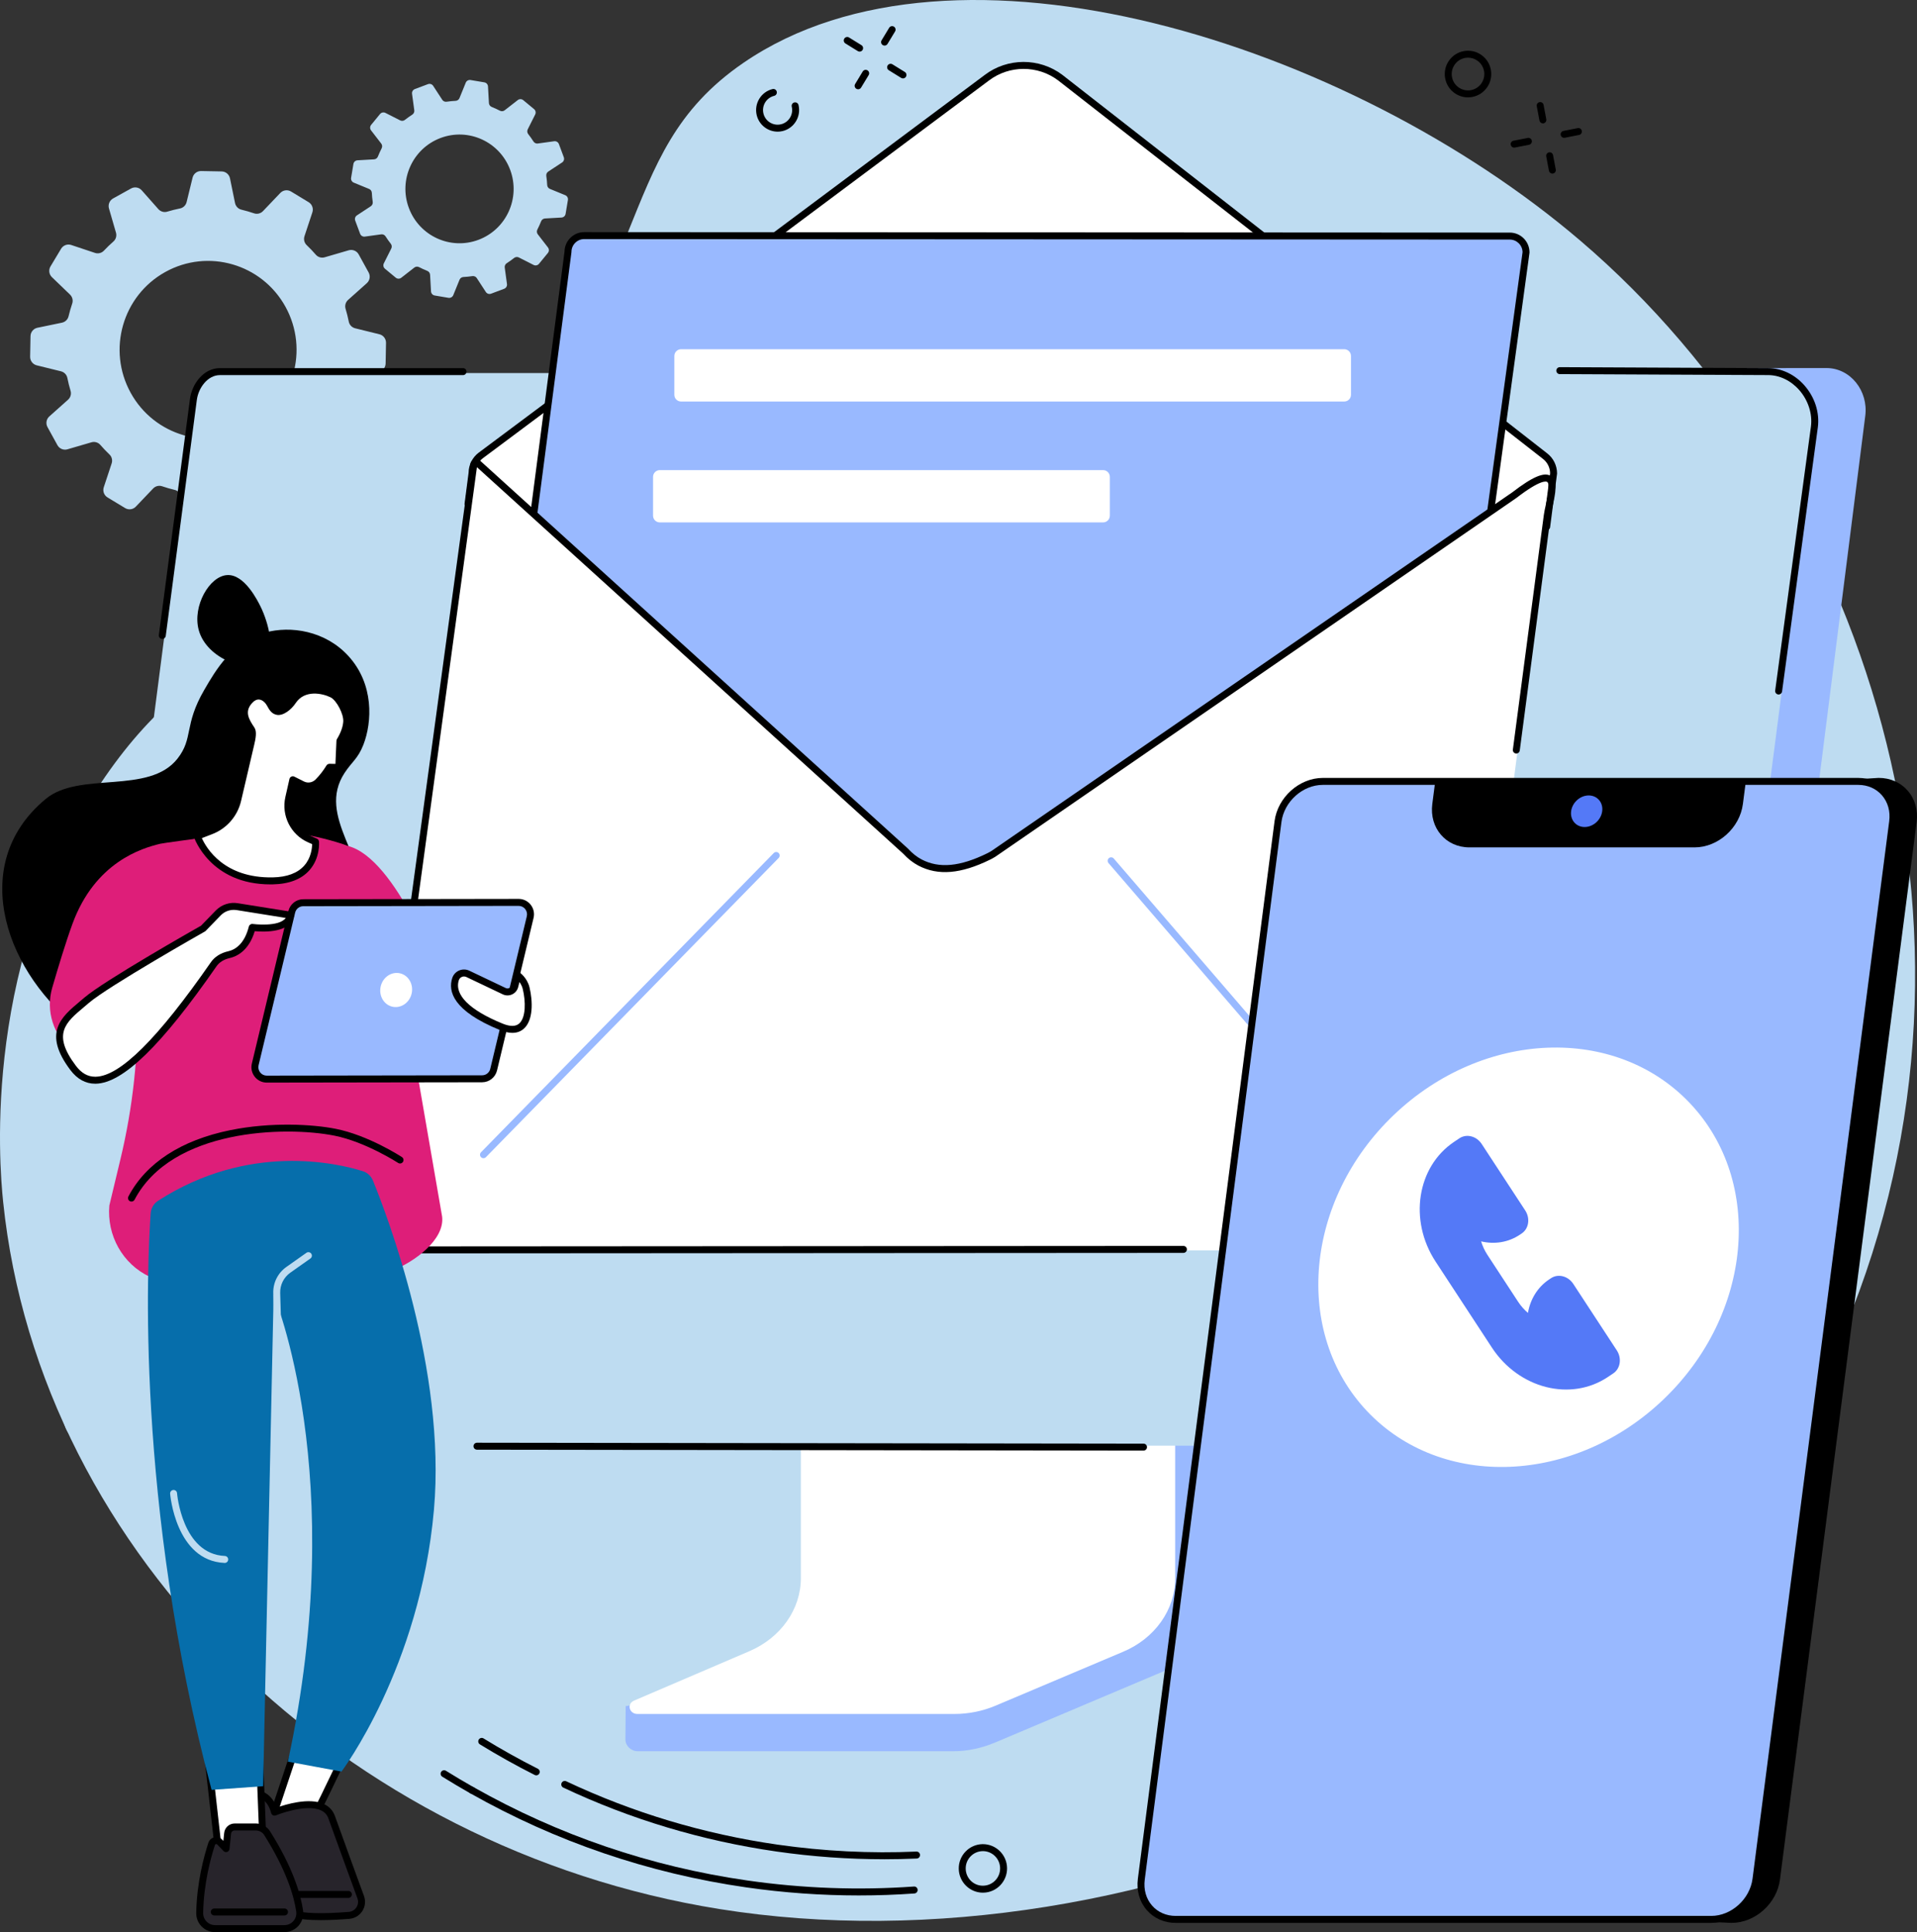 <svg width="248" height="250" viewBox="0 0 248 250" fill="none" xmlns="http://www.w3.org/2000/svg">
<rect x="0" y="0" width="248" height="250" fill="#333333" stroke="none"/>
<g clip-path="url(#clip0_177_2112)">
<path d="M47.69 35.257L46.405 32.92C46.152 32.461 45.615 32.238 45.112 32.385L42.008 33.29C41.594 33.411 41.145 33.286 40.862 32.96C40.483 32.525 40.087 32.108 39.674 31.715C39.363 31.419 39.257 30.966 39.392 30.557L40.411 27.475C40.576 26.976 40.374 26.429 39.926 26.159L37.651 24.781C37.203 24.509 36.627 24.587 36.264 24.966L34.025 27.313C33.729 27.625 33.278 27.742 32.871 27.604C32.331 27.421 31.783 27.262 31.227 27.128C30.81 27.028 30.492 26.688 30.405 26.266L29.753 23.078C29.647 22.563 29.2 22.19 28.677 22.181L26.023 22.131C25.499 22.121 25.038 22.476 24.914 22.987L24.144 26.14C24.043 26.559 23.712 26.885 23.291 26.971C22.735 27.084 22.179 27.222 21.628 27.388C21.216 27.512 20.77 27.377 20.484 27.055L18.334 24.626C17.986 24.233 17.413 24.134 16.956 24.388L14.632 25.677C14.174 25.932 13.952 26.47 14.098 26.975L15.002 30.097C15.122 30.512 14.998 30.962 14.674 31.246C14.24 31.627 13.827 32.024 13.436 32.439C13.141 32.752 12.688 32.858 12.281 32.722L9.216 31.699C8.719 31.533 8.175 31.736 7.904 32.186L6.533 34.472C6.264 34.922 6.339 35.5 6.717 35.863L9.055 38.115C9.365 38.413 9.481 38.865 9.343 39.273C9.16 39.817 9.002 40.367 8.869 40.926C8.769 41.345 8.431 41.666 8.011 41.753L4.842 42.409C4.328 42.515 3.957 42.964 3.948 43.489L3.898 46.158C3.888 46.683 4.242 47.145 4.75 47.271L7.887 48.044C8.303 48.148 8.63 48.478 8.714 48.901C8.826 49.462 8.964 50.02 9.131 50.574C9.254 50.987 9.121 51.436 8.799 51.723L6.381 53.881C5.99 54.231 5.893 54.805 6.146 55.264L7.431 57.601C7.684 58.06 8.221 58.283 8.724 58.137L11.828 57.231C12.242 57.11 12.691 57.235 12.974 57.561C13.353 57.997 13.749 58.413 14.162 58.806C14.473 59.102 14.579 59.555 14.444 59.964L13.425 63.046C13.26 63.545 13.462 64.092 13.91 64.362L16.185 65.74C16.634 66.012 17.21 65.935 17.572 65.555L19.811 63.208C20.107 62.897 20.558 62.779 20.965 62.917C21.505 63.1 22.053 63.26 22.609 63.393C23.026 63.493 23.344 63.834 23.431 64.255L24.084 67.441C24.189 67.956 24.636 68.329 25.159 68.339L27.813 68.389C28.337 68.399 28.798 68.044 28.922 67.533L29.692 64.38C29.793 63.961 30.124 63.635 30.545 63.549C31.101 63.436 31.657 63.298 32.208 63.132C32.62 63.008 33.066 63.143 33.352 63.465L35.502 65.894C35.85 66.287 36.422 66.386 36.88 66.132L39.204 64.843C39.662 64.588 39.884 64.05 39.738 63.545L38.834 60.424C38.714 60.009 38.839 59.559 39.162 59.275C39.596 58.894 40.009 58.497 40.4 58.082C40.695 57.77 41.148 57.663 41.555 57.799L44.62 58.822C45.117 58.988 45.661 58.785 45.932 58.335L47.303 56.05C47.572 55.6 47.496 55.022 47.119 54.659L44.781 52.407C44.471 52.109 44.355 51.658 44.493 51.25C44.675 50.706 44.834 50.155 44.967 49.596C45.067 49.176 45.406 48.856 45.825 48.769L48.994 48.114C49.508 48.008 49.879 47.559 49.888 47.034L49.938 44.364C49.948 43.84 49.594 43.377 49.087 43.252L45.949 42.478C45.533 42.375 45.206 42.044 45.122 41.621C45.01 41.061 44.872 40.502 44.705 39.949C44.582 39.535 44.715 39.086 45.037 38.8L47.455 36.641C47.846 36.292 47.943 35.718 47.69 35.258V35.257ZM32.454 55.327C26.922 58.398 19.958 56.38 16.902 50.82C13.844 45.261 15.851 38.264 21.383 35.194C26.915 32.123 33.879 34.142 36.936 39.701C39.994 45.261 37.987 52.258 32.454 55.327Z" fill="#BEDCF1"/>
<path d="M72.938 20.346L72.305 18.642C72.211 18.392 71.959 18.241 71.695 18.276L69.57 18.569C69.347 18.6 69.13 18.493 69.01 18.302C68.801 17.973 68.578 17.656 68.339 17.354C68.2 17.177 68.17 16.938 68.271 16.737L69.237 14.815C69.356 14.577 69.297 14.288 69.091 14.118L67.693 12.96C67.489 12.79 67.193 12.786 66.984 12.949L65.288 14.271C65.111 14.41 64.869 14.426 64.67 14.323C64.329 14.145 63.978 13.984 63.619 13.841C63.411 13.759 63.266 13.566 63.252 13.34L63.132 11.186C63.117 10.919 62.921 10.699 62.658 10.655L60.873 10.355C60.611 10.311 60.353 10.455 60.253 10.701L59.443 12.694C59.357 12.903 59.158 13.038 58.934 13.049C58.552 13.066 58.167 13.104 57.784 13.163C57.562 13.197 57.338 13.102 57.215 12.913L56.039 11.109C55.895 10.886 55.614 10.794 55.365 10.888L53.669 11.524C53.42 11.618 53.27 11.871 53.305 12.136L53.596 14.273C53.627 14.497 53.52 14.715 53.331 14.836C53.003 15.045 52.689 15.27 52.388 15.509C52.212 15.649 51.972 15.679 51.772 15.577L49.86 14.607C49.623 14.488 49.334 14.547 49.165 14.754L48.014 16.157C47.845 16.363 47.84 16.659 48.003 16.87L49.319 18.576C49.458 18.754 49.474 18.994 49.371 19.196C49.193 19.54 49.034 19.892 48.891 20.251C48.809 20.46 48.617 20.606 48.392 20.619L46.249 20.741C45.984 20.756 45.764 20.953 45.721 21.217L45.422 23.012C45.378 23.274 45.522 23.533 45.767 23.633L47.751 24.447C47.96 24.532 48.094 24.732 48.105 24.958C48.122 25.343 48.16 25.729 48.218 26.115C48.252 26.338 48.157 26.561 47.969 26.686L46.175 27.867C45.953 28.012 45.861 28.294 45.954 28.544L46.588 30.248C46.681 30.498 46.933 30.649 47.197 30.614L49.322 30.321C49.546 30.29 49.762 30.398 49.883 30.588C50.091 30.917 50.315 31.234 50.553 31.536C50.693 31.713 50.722 31.952 50.621 32.153L49.655 34.076C49.536 34.314 49.596 34.604 49.801 34.773L51.199 35.93C51.404 36.1 51.699 36.104 51.909 35.941L53.604 34.619C53.782 34.48 54.023 34.464 54.222 34.567C54.563 34.745 54.914 34.906 55.273 35.049C55.481 35.132 55.626 35.325 55.64 35.55L55.76 37.705C55.775 37.971 55.972 38.191 56.234 38.235L58.019 38.536C58.281 38.579 58.539 38.435 58.64 38.189L59.45 36.196C59.535 35.987 59.734 35.852 59.959 35.842C60.341 35.824 60.725 35.786 61.108 35.727C61.331 35.693 61.554 35.788 61.677 35.977L62.853 37.781C62.998 38.004 63.278 38.096 63.527 38.002L65.223 37.366C65.472 37.272 65.622 37.019 65.587 36.754L65.296 34.617C65.265 34.393 65.372 34.176 65.561 34.054C65.889 33.845 66.203 33.621 66.504 33.381C66.68 33.241 66.92 33.211 67.12 33.313L69.032 34.283C69.269 34.403 69.558 34.343 69.727 34.136L70.878 32.733C71.048 32.527 71.052 32.231 70.889 32.02L69.573 30.315C69.435 30.137 69.418 29.896 69.521 29.695C69.699 29.35 69.859 28.998 70.001 28.638C70.084 28.428 70.276 28.283 70.501 28.269L72.643 28.148C72.909 28.133 73.128 27.936 73.171 27.672L73.471 25.877C73.514 25.615 73.37 25.356 73.125 25.256L71.141 24.442C70.933 24.357 70.799 24.157 70.788 23.931C70.77 23.546 70.732 23.16 70.674 22.774C70.64 22.551 70.735 22.328 70.923 22.204L72.718 21.023C72.94 20.878 73.032 20.596 72.938 20.346ZM61.9 31.03C58.279 32.39 54.246 30.543 52.892 26.905C51.538 23.267 53.376 19.215 56.996 17.855C60.616 16.495 64.649 18.342 66.003 21.98C67.357 25.617 65.519 29.67 61.9 31.03Z" fill="#BEDCF1"/>
<path d="M59.988 62.849C85.904 36.651 78.485 20.231 96.219 8.101C123.505 -10.563 174.431 5.494 204.474 31.166C241.272 62.608 260.256 120.019 238.63 171.956C215.597 227.268 147.151 255.667 93.077 247.014C44.788 239.286 5.165 201.375 0.409 155.528C-0.107 150.559 -2.382 123.697 13.579 100.539C26.773 81.396 39.445 83.615 59.99 62.849H59.988Z" fill="#BEDCF1"/>
<path d="M100.598 17.035C99.343 17.035 98.2 16.174 97.894 14.896C97.535 13.398 98.455 11.886 99.946 11.524C100.185 11.466 100.429 11.614 100.487 11.857C100.546 12.1 100.397 12.343 100.156 12.401C99.145 12.646 98.522 13.67 98.766 14.685C99.01 15.699 100.028 16.323 101.039 16.081C102.049 15.837 102.672 14.813 102.428 13.798C102.37 13.556 102.519 13.313 102.76 13.254C103 13.196 103.243 13.344 103.302 13.587C103.661 15.085 102.741 16.597 101.25 16.959C101.032 17.012 100.814 17.036 100.598 17.036V17.035Z" fill="black"/>
<path d="M111.209 6.679C111.129 6.679 111.048 6.657 110.974 6.612L109.37 5.621C109.159 5.49 109.094 5.213 109.224 5C109.354 4.788 109.63 4.722 109.842 4.852L111.445 5.844C111.656 5.974 111.721 6.252 111.591 6.464C111.506 6.602 111.36 6.679 111.208 6.679H111.209Z" fill="black"/>
<path d="M116.819 10.147C116.739 10.147 116.658 10.125 116.583 10.08L114.981 9.089C114.77 8.958 114.705 8.681 114.835 8.468C114.965 8.256 115.241 8.19 115.452 8.32L117.054 9.312C117.266 9.442 117.331 9.72 117.201 9.932C117.115 10.07 116.969 10.147 116.817 10.147H116.819Z" fill="black"/>
<path d="M111.014 11.552C110.934 11.552 110.855 11.53 110.781 11.486C110.57 11.357 110.502 11.08 110.631 10.867L111.609 9.252C111.738 9.04 112.014 8.972 112.226 9.101C112.438 9.23 112.505 9.508 112.377 9.72L111.399 11.335C111.315 11.475 111.166 11.553 111.014 11.553V11.552Z" fill="black"/>
<path d="M114.434 5.898C114.354 5.898 114.274 5.876 114.201 5.833C113.99 5.704 113.922 5.426 114.051 5.214L115.028 3.599C115.157 3.386 115.433 3.318 115.646 3.448C115.857 3.577 115.925 3.854 115.796 4.066L114.819 5.682C114.735 5.822 114.586 5.9 114.434 5.9V5.898Z" fill="black"/>
<path d="M189.907 12.6C189.313 12.6 188.732 12.422 188.228 12.081C187.563 11.629 187.114 10.944 186.962 10.152C186.81 9.361 186.974 8.557 187.425 7.889C187.875 7.221 188.557 6.77 189.347 6.618C190.135 6.465 190.935 6.63 191.6 7.081C192.265 7.533 192.715 8.218 192.867 9.01C193.018 9.801 192.854 10.605 192.403 11.273C191.952 11.94 191.271 12.392 190.482 12.544C190.291 12.581 190.098 12.6 189.906 12.6H189.907ZM189.92 7.463C189.786 7.463 189.65 7.476 189.516 7.502C188.962 7.609 188.484 7.925 188.169 8.394C187.853 8.862 187.738 9.426 187.844 9.981C187.949 10.536 188.265 11.016 188.732 11.332C189.198 11.649 189.76 11.765 190.312 11.659C190.865 11.552 191.344 11.236 191.66 10.767C191.975 10.299 192.091 9.735 191.985 9.18C191.878 8.625 191.564 8.145 191.097 7.828C190.743 7.587 190.335 7.463 189.92 7.463Z" fill="black"/>
<path d="M200.826 22.464C200.615 22.464 200.426 22.313 200.386 22.097L200.035 20.24C199.989 19.996 200.149 19.76 200.392 19.714C200.636 19.669 200.871 19.828 200.917 20.073L201.267 21.93C201.313 22.174 201.154 22.41 200.91 22.456C200.881 22.461 200.853 22.464 200.826 22.464Z" fill="black"/>
<path d="M199.6 15.965C199.389 15.965 199.201 15.814 199.16 15.598L198.809 13.741C198.763 13.496 198.923 13.261 199.167 13.215C199.411 13.167 199.645 13.329 199.691 13.574L200.042 15.43C200.088 15.675 199.928 15.91 199.684 15.957C199.656 15.962 199.627 15.965 199.6 15.965Z" fill="black"/>
<path d="M202.347 17.833C202.137 17.833 201.948 17.684 201.907 17.469C201.859 17.224 202.018 16.987 202.261 16.94L204.109 16.577C204.352 16.528 204.588 16.688 204.635 16.933C204.683 17.178 204.524 17.414 204.281 17.462L202.433 17.825C202.404 17.831 202.375 17.833 202.347 17.833Z" fill="black"/>
<path d="M195.881 19.102C195.671 19.102 195.483 18.953 195.441 18.738C195.394 18.493 195.552 18.256 195.796 18.209L197.643 17.846C197.886 17.797 198.123 17.957 198.17 18.202C198.217 18.447 198.059 18.683 197.815 18.731L195.968 19.094C195.938 19.099 195.91 19.102 195.881 19.102Z" fill="black"/>
<path d="M69.376 229.714C69.309 229.714 69.24 229.699 69.175 229.666C66.767 228.452 64.382 227.119 62.086 225.706C61.875 225.575 61.809 225.298 61.939 225.086C62.067 224.874 62.345 224.807 62.556 224.937C64.832 226.338 67.193 227.657 69.578 228.861C69.8 228.972 69.89 229.243 69.777 229.466C69.699 229.624 69.54 229.715 69.376 229.715V229.714Z" fill="black"/>
<path d="M114.384 240.569C109.748 240.569 105.087 240.236 100.475 239.573C90.862 238.191 81.575 235.408 72.871 231.298C72.646 231.192 72.55 230.924 72.655 230.698C72.761 230.472 73.029 230.377 73.252 230.482C81.877 234.554 91.078 237.312 100.603 238.681C106.557 239.536 112.598 239.838 118.555 239.577C118.8 239.566 119.013 239.76 119.024 240.008C119.034 240.257 118.842 240.468 118.594 240.479C117.195 240.54 115.79 240.571 114.384 240.571V240.569Z" fill="black"/>
<path d="M61.076 232.107C61.002 232.107 60.926 232.088 60.857 232.049C59.634 231.356 58.408 230.63 57.216 229.889C57.005 229.758 56.94 229.48 57.071 229.269C57.201 229.057 57.479 228.991 57.689 229.123C58.871 229.858 60.085 230.579 61.298 231.265C61.514 231.388 61.591 231.662 61.469 231.88C61.386 232.027 61.234 232.11 61.077 232.11L61.076 232.107Z" fill="black"/>
<path d="M111.128 245.255C106.262 245.255 101.381 244.907 96.545 244.211C83.92 242.395 71.913 238.304 60.858 232.049C60.641 231.926 60.566 231.651 60.687 231.434C60.809 231.216 61.083 231.14 61.3 231.262C72.258 237.463 84.159 241.518 96.674 243.317C103.827 244.345 111.082 244.609 118.234 244.1C118.479 244.077 118.696 244.269 118.714 244.518C118.731 244.767 118.544 244.982 118.298 244.999C115.917 245.169 113.525 245.254 111.129 245.254L111.128 245.255Z" fill="black"/>
<path d="M127.156 244.896C125.462 244.896 124.066 243.528 124.033 241.818C124.017 240.981 124.327 240.186 124.905 239.581C125.484 238.977 126.262 238.636 127.097 238.618C127.117 238.618 127.139 238.618 127.159 238.618C128.853 238.618 130.249 239.987 130.282 241.696C130.316 243.426 128.941 244.861 127.219 244.895C127.198 244.895 127.177 244.895 127.156 244.895V244.896ZM127.159 239.521C127.144 239.521 127.129 239.521 127.114 239.521C125.886 239.546 124.907 240.567 124.931 241.801C124.955 243.034 125.963 244.028 127.201 243.993C128.429 243.97 129.408 242.947 129.384 241.714C129.361 240.495 128.366 239.52 127.158 239.52L127.159 239.521Z" fill="black"/>
<path d="M36.67 77.043C36.554 77.043 36.437 76.998 36.349 76.907C36.176 76.728 36.179 76.443 36.356 76.269L57.297 55.656C57.475 55.482 57.759 55.485 57.933 55.663C58.106 55.841 58.103 56.127 57.926 56.301L36.984 76.913C36.898 76.999 36.784 77.043 36.67 77.043Z" fill="black"/>
<path d="M34.193 73.586C34.112 73.586 34.029 73.564 33.955 73.516C33.745 73.383 33.681 73.106 33.814 72.895L41.116 61.244C41.249 61.033 41.527 60.971 41.735 61.103C41.945 61.236 42.009 61.513 41.876 61.724L34.574 73.375C34.489 73.511 34.342 73.586 34.193 73.586Z" fill="black"/>
<path d="M156.85 165.276L108.879 165.578C108.568 165.578 108.466 165.868 108.466 166.147V207.132C108.466 211.055 81.209 221.251 80.944 220.732L80.91 225.069C80.908 225.877 81.615 226.594 82.516 226.594H123.348C125.214 226.594 127.057 226.175 128.747 225.464L150.862 216.113C154.843 214.429 157.354 210.814 157.354 206.87V165.845C157.354 165.566 157.159 165.276 156.849 165.276H156.85Z" fill="#99B9FF"/>
<path d="M103.608 163.19V204.183C103.608 208.224 101.018 211.906 96.949 213.65L82.031 220.044C81.056 220.462 81.389 221.773 82.469 221.773H123.456C125.299 221.773 127.12 221.407 128.787 220.703L145.316 213.715C149.415 211.981 152.031 208.285 152.031 204.224V163.19C152.031 163.023 151.879 162.887 151.692 162.887H103.948C103.761 162.887 103.609 163.023 103.609 163.19H103.608Z" fill="white"/>
<path d="M14.247 186.876L211.498 186.978L214.923 187.318L221.291 187.332C223.1 187.332 224.587 185.903 224.817 184.084L241.31 53.785C241.711 50.615 239.425 47.621 236.269 47.621L216.067 47.64L211.954 49.638L138.603 50.099L135.946 49.785L31.871 49.353L14.246 186.876H14.247Z" fill="#99B9FF"/>
<path d="M228.911 48.272C232.469 48.272 235.36 51.869 234.905 55.421L218.295 183.857C218.063 185.663 216.536 187.015 214.728 187.015L213.17 187.075L11.82 187.015C9.651 187.015 7.975 185.096 8.253 182.93L25.199 51.881C25.431 50.075 26.814 48.272 28.623 48.272H228.914H228.911Z" fill="#BEDCF1"/>
<path d="M147.936 187.696L61.704 187.578C61.457 187.578 61.256 187.376 61.256 187.127C61.256 186.878 61.458 186.677 61.706 186.677L147.938 186.795C148.186 186.795 148.386 186.997 148.386 187.246C148.386 187.495 148.184 187.696 147.936 187.696Z" fill="black"/>
<path d="M213.008 187.338L203.636 187.335C203.388 187.335 203.186 187.132 203.186 186.883C203.186 186.634 203.387 186.432 203.636 186.432L212.99 186.435L214.53 186.375C216.125 186.375 217.467 185.186 217.669 183.61L222.113 149.255C222.144 149.007 222.37 148.83 222.615 148.866C222.862 148.898 223.035 149.124 223.002 149.37L218.559 183.724C218.3 185.748 216.575 187.275 214.546 187.275L213.006 187.335L213.008 187.338Z" fill="black"/>
<path d="M230.099 89.863C230.079 89.863 230.058 89.863 230.038 89.859C229.791 89.825 229.621 89.598 229.653 89.352L234.281 55.172C234.488 53.55 233.925 51.794 232.771 50.477C231.69 49.242 230.217 48.534 228.731 48.534L201.787 48.41C201.54 48.41 201.339 48.206 201.34 47.957C201.34 47.709 201.542 47.508 201.79 47.508H201.793L228.734 47.632C230.475 47.632 232.194 48.452 233.447 49.882C234.787 51.413 235.417 53.383 235.172 55.29L230.544 89.473C230.513 89.698 230.321 89.863 230.1 89.863H230.099Z" fill="black"/>
<path d="M149.762 48.534H107.555C107.308 48.534 107.106 48.333 107.106 48.082C107.106 47.832 107.306 47.631 107.555 47.631H149.762C150.01 47.631 150.212 47.832 150.212 48.082C150.212 48.333 150.01 48.534 149.762 48.534Z" fill="black"/>
<path d="M20.997 82.677C20.978 82.677 20.958 82.677 20.937 82.673C20.691 82.64 20.519 82.413 20.551 82.167L24.574 51.635C24.826 49.668 26.341 47.633 28.442 47.633H59.902C60.15 47.633 60.352 47.835 60.352 48.085C60.352 48.335 60.151 48.537 59.902 48.537H28.442C26.857 48.537 25.661 50.205 25.463 51.753L21.441 82.287C21.411 82.514 21.219 82.678 20.997 82.678V82.677Z" fill="black"/>
<path d="M61.073 61.184C61.073 60.297 61.489 59.462 62.195 58.932L127.657 10.064C130.465 7.93 134.338 7.92 137.155 10.04L199.87 59.007C200.571 59.54 200.983 60.372 200.983 61.256L188.299 159.014C188.091 160.61 186.737 161.804 185.134 161.803L52.939 161.735C50.334 161.735 48.324 159.434 48.66 156.839L61.071 61.186L61.073 61.184Z" fill="white"/>
<path d="M200.089 68.611C200.07 68.611 200.05 68.611 200.031 68.607C199.784 68.574 199.611 68.348 199.644 68.102L200.535 61.229C200.527 60.5 200.178 59.807 199.6 59.367L136.88 10.397C134.245 8.413 130.561 8.422 127.928 10.424L62.463 59.294C61.875 59.737 61.523 60.444 61.522 61.185L61.517 61.244L60.993 65.283C60.961 65.531 60.737 65.703 60.49 65.672C60.243 65.639 60.07 65.414 60.102 65.168L60.622 61.156C60.632 60.144 61.118 59.18 61.924 58.573L127.39 9.702C130.336 7.462 134.464 7.451 137.426 9.68L200.147 58.652C200.952 59.263 201.434 60.238 201.434 61.258L201.43 61.316L200.535 68.219C200.505 68.446 200.313 68.612 200.09 68.612L200.089 68.611Z" fill="black"/>
<path d="M182.334 143.065L59.062 143.148L73.48 32.594C73.48 31.428 74.421 30.485 75.581 30.486L195.323 30.547C196.483 30.547 197.422 31.492 197.421 32.658L182.334 143.065Z" fill="#99B9FF"/>
<path d="M59.062 143.6C58.934 143.6 58.81 143.544 58.725 143.446C58.64 143.348 58.6 143.219 58.617 143.09L73.03 32.563C73.038 31.889 73.303 31.26 73.778 30.784C74.259 30.301 74.899 30.034 75.579 30.034H75.581L195.323 30.096C196.729 30.096 197.871 31.245 197.871 32.658C197.871 32.678 197.869 32.699 197.867 32.719L182.78 143.127C182.749 143.35 182.559 143.516 182.336 143.516L59.064 143.599L59.062 143.6ZM75.579 30.936C75.139 30.936 74.725 31.109 74.413 31.422C74.102 31.734 73.93 32.151 73.93 32.594C73.93 32.613 73.93 32.633 73.926 32.652L59.574 142.698L181.943 142.615L196.972 32.629C196.957 31.728 196.223 30.999 195.322 30.999L75.579 30.937V30.936Z" fill="black"/>
<path d="M173.904 45.187H88.109C87.628 45.187 87.238 45.578 87.238 46.062V51.08C87.238 51.563 87.628 51.954 88.109 51.954H173.904C174.385 51.954 174.775 51.563 174.775 51.08V46.062C174.775 45.578 174.385 45.187 173.904 45.187Z" fill="white"/>
<path d="M142.708 60.828H85.356C84.875 60.828 84.485 61.219 84.485 61.702V66.721C84.485 67.204 84.875 67.595 85.356 67.595H142.708C143.189 67.595 143.578 67.204 143.578 66.721V61.702C143.578 61.219 143.189 60.828 142.708 60.828Z" fill="white"/>
<path d="M200.168 66.703C200.479 64.347 197.867 62.732 195.911 64.07L128.513 110.485C128.317 110.606 128.114 110.72 127.906 110.822C124.698 112.399 121.689 113.004 119.024 111.61C118.313 111.237 117.688 110.718 117.144 110.126L61.816 59.952C61.744 59.872 61.634 59.836 61.528 59.858C61.423 59.88 61.336 59.955 61.301 60.057L47.883 158.61C47.658 160.262 48.936 161.733 50.598 161.732L185.243 161.646C186.617 161.646 187.776 160.624 187.956 159.258L200.168 66.706V66.703Z" fill="white"/>
<path d="M176.501 149.861C176.375 149.861 176.251 149.808 176.161 149.705L143.408 111.675C143.245 111.486 143.267 111.202 143.454 111.039C143.642 110.875 143.925 110.896 144.088 111.085L176.841 149.115C177.004 149.304 176.982 149.588 176.795 149.751C176.71 149.824 176.606 149.861 176.501 149.861Z" fill="#99B9FF"/>
<path d="M62.545 149.861C62.432 149.861 62.318 149.818 62.231 149.732C62.054 149.558 62.053 149.272 62.226 149.094L100.097 110.379C100.271 110.201 100.555 110.198 100.733 110.374C100.91 110.548 100.911 110.833 100.738 111.011L62.866 149.726C62.778 149.816 62.662 149.861 62.545 149.861Z" fill="#99B9FF"/>
<path d="M50.596 162.181C49.676 162.181 48.802 161.781 48.195 161.085C47.59 160.388 47.314 159.462 47.438 158.546L60.857 59.991C60.861 59.962 60.867 59.931 60.878 59.902C60.966 59.651 61.182 59.464 61.44 59.412C61.691 59.359 61.952 59.442 62.13 59.624L117.446 109.787C117.455 109.797 117.465 109.806 117.474 109.816C118.03 110.418 118.62 110.886 119.231 111.206C121.499 112.393 124.193 112.14 127.709 110.413C127.89 110.325 128.077 110.22 128.279 110.096L195.656 63.694C198.28 61.676 199.775 61.044 200.635 61.593C201.583 62.2 201.216 63.867 200.861 65.48C200.757 65.955 200.658 66.402 200.612 66.76L196.609 97.107C196.576 97.353 196.353 97.526 196.105 97.495C195.858 97.462 195.686 97.235 195.719 96.989L199.722 66.641C199.775 66.246 199.876 65.779 199.985 65.286C200.189 64.354 200.57 62.621 200.153 62.354C200.036 62.279 199.297 62.03 196.185 64.424L128.768 110.852C128.521 111.005 128.311 111.12 128.104 111.222C124.311 113.087 121.36 113.335 118.816 112.004C118.119 111.64 117.45 111.113 116.828 110.442L61.7 60.448L48.328 158.665C48.239 159.324 48.436 159.989 48.871 160.489C49.306 160.99 49.934 161.275 50.595 161.275H50.596L153.098 161.21C153.346 161.21 153.547 161.411 153.547 161.66C153.547 161.909 153.347 162.112 153.099 162.112L50.598 162.177H50.595L50.596 162.181Z" fill="black"/>
<path d="M243.053 101.107L174.221 105.376C171.389 105.376 168.361 103.438 167.988 106.314L150.307 243.147C149.935 246.023 153.117 245.197 155.947 245.197L224.025 248.356C226.857 248.356 229.453 246.025 229.824 243.148L247.506 106.316C247.877 103.439 245.883 101.108 243.051 101.108L243.053 101.107Z" fill="black"/>
<path d="M224.025 248.806L155.927 245.647C155.43 245.647 154.892 245.677 154.372 245.704C152.702 245.792 151.126 245.877 150.32 245.005C149.908 244.56 149.754 243.916 149.861 243.089L167.543 106.254C167.64 105.5 167.908 104.973 168.363 104.647C169.189 104.055 170.364 104.298 171.722 104.578C172.544 104.748 173.393 104.922 174.219 104.922L243.024 100.653C243.034 100.653 243.043 100.653 243.053 100.653C244.534 100.653 245.86 101.236 246.787 102.294C247.737 103.381 248.15 104.828 247.951 106.369L230.27 243.203C229.87 246.291 227.069 248.803 224.025 248.803V248.806ZM155.947 244.745L224.045 247.904C226.633 247.904 229.036 245.743 229.378 243.089L247.06 106.254C247.225 104.975 246.888 103.781 246.111 102.891C245.36 102.033 244.278 101.56 243.065 101.556L174.246 105.825H174.24C173.297 105.825 172.364 105.632 171.541 105.463C170.435 105.235 169.391 105.02 168.883 105.383C168.642 105.555 168.495 105.879 168.431 106.371L150.749 243.206C150.678 243.761 150.752 244.15 150.977 244.393C151.496 244.955 152.934 244.878 154.322 244.804C154.854 244.775 155.404 244.745 155.946 244.745H155.947Z" fill="black"/>
<path d="M240.396 101.107H171.13C168.298 101.107 165.702 103.438 165.331 106.314L147.649 243.147C147.278 246.024 149.272 248.355 152.102 248.355H221.368C224.2 248.355 226.796 246.024 227.167 243.147L244.849 106.314C245.22 103.438 243.226 101.107 240.394 101.107H240.396Z" fill="#99B9FF"/>
<path d="M221.369 248.806H152.104C150.622 248.806 149.296 248.223 148.37 247.164C147.419 246.078 147.005 244.631 147.205 243.09L164.887 106.256C165.285 103.169 168.087 100.656 171.132 100.656H240.397C241.879 100.656 243.204 101.239 244.131 102.297C245.082 103.384 245.495 104.831 245.295 106.371L227.614 243.206C227.214 246.293 224.414 248.806 221.369 248.806ZM171.132 101.557C168.522 101.557 166.121 103.717 165.777 106.371L148.095 243.206C147.93 244.485 148.267 245.679 149.044 246.569C149.797 247.43 150.885 247.904 152.104 247.904H221.369C223.979 247.904 226.38 245.745 226.723 243.09L244.404 106.256C244.57 104.976 244.232 103.782 243.455 102.893C242.702 102.032 241.616 101.557 240.396 101.557H171.13H171.132Z" fill="black"/>
<path d="M185.674 101.107L185.296 104.027C184.895 107.13 187.047 109.645 190.101 109.645H219.22C222.275 109.645 225.076 107.129 225.477 104.027L225.855 101.107H185.674Z" fill="black"/>
<path d="M205.001 107.008C203.891 107.008 203.109 106.094 203.254 104.965C203.4 103.838 204.417 102.923 205.528 102.923C206.638 102.923 207.42 103.836 207.275 104.965C207.129 106.093 206.112 107.008 205.001 107.008Z" fill="#5479F7"/>
<path d="M215.184 181.089C226.713 170.08 228.252 152.913 218.623 142.745C208.994 132.577 191.842 133.258 180.314 144.267C168.785 155.276 167.245 172.444 176.875 182.612C186.504 192.78 203.656 192.098 215.184 181.089Z" fill="white"/>
<path d="M191.613 160.624C193.315 161.027 195.111 160.772 196.614 159.765L196.856 159.603C197.781 158.983 197.987 157.65 197.317 156.624L191.684 148.02C191.014 146.996 189.721 146.668 188.796 147.288L188.114 147.745C183.304 150.971 182.23 157.905 185.717 163.234L192.997 174.355C196.484 179.684 203.212 181.389 208.023 178.163L208.704 177.706C209.629 177.086 209.835 175.753 209.164 174.728L203.532 166.124C202.861 165.1 201.568 164.772 200.643 165.392L200.401 165.554C198.897 166.562 197.967 168.135 197.669 169.88C197.19 169.472 196.756 168.985 196.389 168.425L192.436 162.385C192.069 161.825 191.795 161.231 191.611 160.625L191.613 160.624Z" fill="#5479F7"/>
<path d="M45.055 84.864C42.067 81.616 37.624 80.933 34.284 81.849C30.059 83.007 27.927 86.679 26.424 89.269C23.767 93.846 25.05 95.502 22.962 98.161C19.264 102.871 10.293 99.752 5.925 103.368C-4.569 112.059 1.151 126.421 10.454 133.202C16.658 137.724 25.096 135.108 27.393 134.397C34.361 132.238 45.908 128.008 47.025 117.905C47.777 111.112 40.871 105.665 44.581 100.003C45.526 98.561 46.307 98.169 47.01 96.366C48.149 93.438 48.407 88.507 45.053 84.864H45.055Z" fill="black"/>
<path d="M34.147 85.665C35.734 84.371 34.73 80.557 33.714 78.499C33.333 77.728 31.63 74.276 29.388 74.411C27.086 74.548 24.883 78.428 25.704 81.502C26.731 85.345 32.288 87.18 34.147 85.665Z" fill="black"/>
<path d="M23.425 109.084C28.215 107.515 35.514 106.389 44.237 109.18C47.418 110.197 49.699 113.009 50.091 116.337L57.197 157.424C57.549 160.41 53.573 163.315 50.773 164.381C47.846 165.495 43.424 166.548 37.16 166.548C30.446 166.548 22.338 166.51 19.614 165.312C19.533 165.276 19.452 165.238 19.368 165.2C15.864 163.561 13.802 159.847 14.146 155.981L15.593 149.941C17.189 143.282 17.93 136.444 17.795 129.595L17.561 117.636C17.384 113.787 19.777 110.28 23.424 109.084H23.425Z" fill="#DE1E79"/>
<path d="M56.982 126.739C56.982 126.739 51.309 110.961 44.949 109.445L48.183 131.801L56.982 126.739Z" fill="#DE1E79"/>
<path d="M9.342 135.945C6.911 134.014 5.888 130.797 6.755 127.808C7.534 125.121 8.517 121.884 9.373 119.542C12.301 111.534 18.368 109.743 20.732 109.175C21.104 109.086 25.309 108.525 25.309 108.525L22.778 133.033L11.966 137.48L9.342 135.945Z" fill="#DE1E79"/>
<path d="M17.01 155.472C16.939 155.472 16.868 155.456 16.801 155.421C16.582 155.305 16.498 155.032 16.613 154.811C18.88 150.489 23.44 147.522 29.801 146.231C35.087 145.158 40.449 145.469 43.434 146.06C47.631 146.892 51.819 149.6 51.997 149.716C52.205 149.852 52.264 150.13 52.13 150.339C51.994 150.548 51.717 150.606 51.508 150.472C51.466 150.445 47.284 147.742 43.26 146.944C36.904 145.683 22.223 146.052 17.408 155.232C17.328 155.385 17.171 155.472 17.01 155.472Z" fill="black"/>
<path d="M34.514 139.627L62.372 139.585C63.078 139.585 63.693 139.1 63.862 138.412L68.588 118.673C68.827 117.7 68.093 116.76 67.094 116.761L39.237 116.803C38.531 116.803 37.916 117.289 37.747 117.977L33.02 137.714C32.782 138.688 33.516 139.627 34.514 139.626V139.627Z" fill="#99B9FF"/>
<path d="M34.511 140.078C33.898 140.078 33.329 139.8 32.95 139.315C32.571 138.829 32.437 138.206 32.584 137.607L37.311 117.871C37.53 116.978 38.321 116.353 39.235 116.352L67.093 116.31H67.097C67.711 116.31 68.279 116.587 68.659 117.073C69.038 117.558 69.172 118.181 69.024 118.781L64.298 138.516C64.079 139.41 63.288 140.034 62.373 140.036L34.516 140.078H34.511ZM67.096 117.213H67.093L39.235 117.255C38.734 117.255 38.301 117.598 38.182 118.086L33.455 137.822C33.374 138.152 33.447 138.493 33.656 138.76C33.863 139.025 34.174 139.177 34.51 139.177H34.513L62.371 139.135C62.872 139.135 63.305 138.793 63.424 138.304L68.151 118.569C68.232 118.238 68.159 117.897 67.952 117.632C67.745 117.366 67.433 117.214 67.097 117.214L67.096 117.213Z" fill="black"/>
<path d="M53.251 128.567C52.973 129.759 51.853 130.515 50.748 130.255C49.644 129.995 48.974 128.819 49.252 127.627C49.529 126.436 50.649 125.68 51.754 125.94C52.858 126.2 53.529 127.376 53.251 128.567Z" fill="white"/>
<path d="M66.956 126.186L66.602 127.606C66.453 128.204 65.794 128.517 65.239 128.252L60.528 126.008C59.902 125.71 59.153 126.024 58.936 126.685C58.493 128.033 58.866 130.427 64.867 132.87C68.531 134.362 68.663 130.32 68.066 127.856C67.8 126.762 66.958 126.187 66.958 126.187L66.956 126.186Z" fill="white"/>
<path d="M66.285 133.644C65.811 133.644 65.281 133.524 64.696 133.288C58.571 130.795 57.95 128.243 58.508 126.544C58.651 126.11 58.974 125.756 59.394 125.575C59.819 125.393 60.301 125.401 60.718 125.601L65.43 127.845C65.572 127.913 65.737 127.914 65.88 127.845C66.023 127.777 66.126 127.651 66.165 127.496L66.52 126.077C66.555 125.934 66.658 125.817 66.797 125.766C66.933 125.713 67.088 125.73 67.208 125.815C67.249 125.842 68.197 126.501 68.5 127.748C68.936 129.549 69.001 132.036 67.749 133.122C67.348 133.47 66.858 133.644 66.285 133.644ZM60.028 126.346C59.933 126.346 59.837 126.365 59.748 126.405C59.561 126.485 59.424 126.635 59.361 126.826C58.743 128.714 60.756 130.712 65.035 132.453C65.989 132.841 66.706 132.837 67.162 132.44C68.043 131.676 68.021 129.583 67.628 127.962C67.539 127.595 67.369 127.294 67.2 127.067L67.038 127.716C66.933 128.132 66.652 128.477 66.264 128.661C65.877 128.845 65.433 128.843 65.047 128.661L60.335 126.417C60.239 126.371 60.135 126.348 60.029 126.348L60.028 126.346Z" fill="black"/>
<path d="M26.285 120.135C26.285 120.135 13.774 127.214 11.195 129.435C8.615 131.655 5.817 133.342 9.465 138.182C12.566 142.297 18.027 138.618 27.655 124.751C28.106 124.101 28.844 123.698 29.613 123.526C30.577 123.309 31.98 122.542 32.625 119.998C32.625 119.998 37.189 120.648 37.591 118.415L30.737 117.319C29.819 117.156 28.879 117.459 28.229 118.131L26.285 120.135Z" fill="white"/>
<path d="M12.315 140.222C11.069 140.222 9.989 139.628 9.106 138.455C5.482 133.645 7.935 131.588 10.307 129.597C10.505 129.431 10.704 129.263 10.902 129.093C13.424 126.923 24.981 120.358 26.009 119.776L27.908 117.818C28.662 117.039 29.75 116.687 30.817 116.877L37.663 117.97C37.782 117.989 37.889 118.056 37.958 118.155C38.027 118.255 38.056 118.377 38.034 118.497C37.635 120.719 34.151 120.598 32.955 120.49C32.182 123.046 30.607 123.766 29.71 123.968C28.974 124.134 28.374 124.504 28.022 125.011C20.864 135.319 15.898 140.152 12.392 140.222C12.366 140.222 12.34 140.222 12.315 140.222ZM30.247 117.728C29.61 117.728 29 117.983 28.551 118.446L26.608 120.451C26.578 120.481 26.544 120.508 26.506 120.528C26.382 120.599 14.003 127.61 11.487 129.777C11.287 129.95 11.084 130.12 10.884 130.289C8.464 132.319 6.715 133.787 9.824 137.911C10.538 138.859 11.354 139.32 12.317 139.32C12.338 139.32 12.357 139.32 12.377 139.32C15.527 139.259 20.405 134.409 27.288 124.495C27.768 123.802 28.561 123.303 29.517 123.088C30.419 122.885 31.615 122.166 32.192 119.889C32.248 119.666 32.461 119.523 32.69 119.553C32.728 119.559 36.099 119.995 36.968 118.773L30.669 117.766C30.529 117.742 30.389 117.73 30.25 117.73L30.247 117.728Z" fill="black"/>
<path d="M39.12 101.52C39.795 101.86 40.607 101.719 41.139 101.182C41.739 100.575 42.224 99.932 42.62 99.281L43.383 99.296C43.627 99.301 43.832 99.109 43.843 98.863L43.974 95.864C44.563 94.9 44.799 94.085 44.853 93.429C44.945 92.315 43.955 90.313 42.956 89.822C41.6 89.157 39.153 88.798 37.876 90.728C37.327 91.556 36.436 92.152 35.896 92.055C35.388 91.965 35.179 91.529 34.929 91.076C34.461 90.233 33.302 89.443 32.186 90.774C31.057 92.123 31.84 93.362 32.541 94.397C32.824 94.814 32.518 95.973 32.403 96.464L30.749 103.536C30.324 105.354 29.031 106.842 27.294 107.51L25.526 108.191C25.526 108.191 27.479 114.145 35.306 113.976C41.28 113.847 40.822 108.927 40.822 108.927L40.038 108.579C37.985 107.669 36.86 105.426 37.355 103.227L37.882 100.893L39.121 101.518L39.12 101.52Z" fill="white"/>
<path d="M34.986 114.432C27.192 114.432 25.121 108.395 25.101 108.334C25.026 108.105 25.142 107.858 25.366 107.772L27.135 107.091C28.734 106.475 29.922 105.108 30.313 103.434L31.994 96.245C32.261 95.126 32.236 94.76 32.17 94.65C31.532 93.707 30.463 92.131 31.843 90.483C32.507 89.69 33.175 89.573 33.619 89.618C34.411 89.694 35.018 90.308 35.321 90.857L35.37 90.945C35.594 91.352 35.722 91.567 35.974 91.612C36.26 91.659 36.994 91.246 37.502 90.479C38.818 88.491 41.355 88.536 43.153 89.418C44.359 90.01 45.403 92.237 45.301 93.467C45.235 94.27 44.938 95.122 44.418 96L44.291 98.883C44.271 99.362 43.868 99.746 43.393 99.746H43.375L42.866 99.735C42.456 100.375 41.984 100.968 41.459 101.499C40.786 102.177 39.766 102.347 38.92 101.922L38.193 101.556L37.793 103.328C37.346 105.311 38.366 107.346 40.218 108.168L41.003 108.516C41.152 108.581 41.253 108.724 41.268 108.886C41.276 108.972 41.447 111.005 40.028 112.604C38.993 113.769 37.407 114.383 35.315 114.428C35.203 114.43 35.093 114.432 34.984 114.432H34.986ZM26.113 108.449C26.697 109.74 28.986 113.651 35.297 113.526C37.125 113.487 38.489 112.977 39.352 112.011C40.246 111.01 40.37 109.755 40.38 109.225L39.855 108.992C37.61 107.998 36.375 105.531 36.917 103.129L37.444 100.796C37.473 100.661 37.564 100.547 37.69 100.487C37.815 100.427 37.959 100.428 38.083 100.491L39.322 101.115C39.82 101.367 40.423 101.265 40.821 100.862C41.356 100.322 41.833 99.71 42.236 99.044C42.319 98.907 42.471 98.835 42.629 98.828L43.393 98.843L43.526 95.844C43.528 95.768 43.551 95.693 43.592 95.628C44.075 94.836 44.349 94.083 44.406 93.391C44.486 92.417 43.547 90.614 42.759 90.226C41.711 89.713 39.421 89.207 38.249 90.977C37.689 91.824 36.645 92.648 35.817 92.497C35.13 92.375 34.827 91.823 34.583 91.379L34.536 91.293C34.352 90.96 33.978 90.556 33.532 90.514C33.2 90.479 32.862 90.667 32.53 91.062C31.658 92.104 32.162 93.034 32.912 94.141C33.257 94.651 33.079 95.562 32.867 96.453L32.84 96.566L31.187 103.638C30.728 105.603 29.333 107.208 27.456 107.93L26.113 108.447V108.449Z" fill="black"/>
<path d="M38.712 224.781L34.564 237.211C34.564 237.211 39.084 236.823 39.516 236.909C39.948 236.993 45.233 225.574 45.233 225.574L38.714 224.782L38.712 224.781Z" fill="white"/>
<path d="M34.564 237.661C34.428 237.661 34.296 237.599 34.211 237.488C34.117 237.369 34.09 237.211 34.138 237.067L38.286 224.638C38.354 224.436 38.553 224.309 38.765 224.334L45.285 225.125C45.427 225.143 45.553 225.227 45.623 225.354C45.694 225.48 45.699 225.632 45.638 225.763C45.625 225.791 44.3 228.654 42.938 231.469C40.037 237.469 39.86 237.437 39.428 237.351C39.134 237.313 36.741 237.478 34.601 237.66C34.589 237.66 34.575 237.661 34.563 237.661H34.564ZM39.023 225.273L35.208 236.705C36.562 236.594 38.595 236.44 39.353 236.449C40.023 235.527 42.759 229.831 44.566 225.947L39.024 225.273H39.023ZM39.575 236.462C39.585 236.462 39.593 236.464 39.601 236.466C39.593 236.464 39.583 236.463 39.575 236.462Z" fill="black"/>
<path d="M35.515 234.479C35.515 234.479 41.754 231.91 42.908 235.134C44.376 239.235 46.669 245.489 46.669 245.489C47.058 246.578 46.312 247.738 45.163 247.832C42.882 248.016 39.482 248.165 37.899 247.608C35.397 246.727 31.248 238.778 31.248 238.778L32.528 232.015C32.528 232.015 34.791 231.694 35.516 234.48L35.515 234.479Z" fill="#27242B"/>
<path d="M41.493 248.448C40.013 248.448 38.63 248.342 37.75 248.031C35.156 247.117 31.283 239.814 30.849 238.984C30.802 238.895 30.787 238.791 30.806 238.691L32.086 231.928C32.121 231.738 32.274 231.592 32.464 231.566C32.489 231.563 34.855 231.261 35.802 233.887C36.948 233.478 39.959 232.559 41.863 233.409C42.578 233.728 43.071 234.257 43.331 234.981C44.781 239.032 47.069 245.27 47.092 245.333C47.326 245.988 47.245 246.695 46.872 247.277C46.498 247.859 45.889 248.225 45.201 248.281C44.057 248.373 42.742 248.448 41.496 248.448H41.493ZM31.718 238.706C32.915 240.97 36.172 246.521 38.046 247.181C39.196 247.586 41.711 247.658 45.127 247.382C45.534 247.349 45.894 247.133 46.115 246.788C46.336 246.444 46.383 246.026 46.245 245.64C46.224 245.581 43.935 239.339 42.484 235.285C42.308 234.794 41.986 234.45 41.497 234.231C39.503 233.342 35.722 234.879 35.684 234.894C35.564 234.943 35.43 234.938 35.313 234.88C35.198 234.821 35.113 234.717 35.079 234.59C34.614 232.807 33.459 232.497 32.897 232.455L31.715 238.703L31.718 238.706Z" fill="black"/>
<path d="M45.071 245.575H38.662C38.415 245.575 38.213 245.373 38.213 245.123C38.213 244.873 38.413 244.672 38.662 244.672H45.071C45.319 244.672 45.521 244.874 45.521 245.123C45.521 245.372 45.32 245.575 45.071 245.575Z" fill="black"/>
<path d="M26.951 227.834L28.359 240.338L34.029 238.775L33.593 227.51L26.951 227.834Z" fill="white"/>
<path d="M28.359 240.788C28.27 240.788 28.183 240.762 28.107 240.71C27.999 240.637 27.927 240.518 27.912 240.388L26.502 227.884C26.489 227.761 26.525 227.637 26.607 227.542C26.686 227.447 26.803 227.389 26.926 227.384L33.569 227.06C33.688 227.052 33.806 227.097 33.894 227.179C33.982 227.26 34.035 227.373 34.039 227.494L34.475 238.76C34.483 238.969 34.346 239.157 34.145 239.213L28.474 240.775C28.435 240.786 28.395 240.792 28.355 240.792L28.359 240.788ZM27.449 228.261L28.745 239.764L33.566 238.436L33.161 227.984L27.449 228.262V228.261Z" fill="black"/>
<path d="M27.825 249.548H36.798C38.012 249.548 38.944 248.467 38.765 247.26C38.465 245.225 37.49 241.851 34.564 237.21C34.245 236.702 33.687 236.395 33.09 236.395H30.361C29.891 236.395 29.495 236.751 29.447 237.222L29.241 239.199L28.415 238.347C28.089 238.012 27.526 238.14 27.38 238.585C26.857 240.182 25.904 243.607 25.833 247.515C25.813 248.632 26.711 249.55 27.824 249.55L27.825 249.548Z" fill="#27242B"/>
<path d="M36.796 250H27.824C27.165 250 26.546 249.739 26.082 249.265C25.621 248.792 25.373 248.168 25.385 247.506C25.457 243.575 26.399 240.14 26.954 238.443C27.072 238.084 27.361 237.819 27.728 237.733C28.096 237.646 28.473 237.759 28.737 238.031L28.894 238.194L29 237.174C29.073 236.472 29.658 235.943 30.361 235.943H33.09C33.845 235.943 34.539 236.327 34.944 236.967C37.919 241.689 38.905 245.134 39.208 247.193C39.312 247.897 39.105 248.61 38.644 249.149C38.18 249.688 37.506 249.997 36.796 249.997V250ZM27.972 238.608C27.955 238.608 27.942 238.61 27.93 238.612C27.894 238.62 27.834 238.644 27.808 238.723C27.269 240.373 26.353 243.709 26.283 247.521C26.275 247.938 26.432 248.333 26.724 248.632C27.017 248.931 27.408 249.095 27.825 249.095H36.798C37.247 249.095 37.672 248.9 37.965 248.558C38.258 248.218 38.388 247.768 38.321 247.323C38.03 245.352 37.077 242.036 34.185 237.447C33.95 237.075 33.531 236.842 33.091 236.842H30.362C30.121 236.842 29.919 237.025 29.895 237.265L29.689 239.243C29.671 239.417 29.555 239.565 29.39 239.622C29.224 239.679 29.043 239.636 28.921 239.511L28.095 238.658C28.054 238.616 28.009 238.605 27.973 238.605L27.972 238.608Z" fill="black"/>
<path d="M36.804 247.846H27.718C27.471 247.846 27.269 247.643 27.269 247.394C27.269 247.145 27.469 246.943 27.718 246.943H36.804C37.052 246.943 37.254 247.145 37.254 247.394C37.254 247.643 37.053 247.846 36.804 247.846Z" fill="black"/>
<path d="M48.245 152.747C48.01 152.17 47.534 151.728 46.943 151.542C43.661 150.509 32.224 147.786 20.45 155.368C19.895 155.725 19.538 156.325 19.492 156.986C19.067 162.994 17.479 194.404 27.374 231.594L34.04 231.118L35.399 167.531C35.399 167.531 45.271 190.842 37.243 227.941L44.176 229.227C44.176 229.227 54.321 215.831 56.138 195.361C57.746 177.253 50.044 157.145 48.245 152.747Z" fill="#066EAB"/>
<path d="M29.073 202.229C29.073 202.229 29.059 202.229 29.052 202.229C22.729 201.954 22.015 193.356 22.01 193.271C21.991 193.022 22.177 192.807 22.424 192.788C22.676 192.773 22.888 192.955 22.905 193.204C22.911 193.283 23.566 201.089 29.092 201.328C29.339 201.339 29.532 201.55 29.521 201.799C29.51 202.041 29.312 202.23 29.073 202.23V202.229Z" fill="#BEDCF1"/>
<path d="M35.978 173.811C35.736 173.811 35.537 173.618 35.53 173.373L35.351 167.332C35.312 165.982 35.944 164.713 37.044 163.935L39.64 162.102C39.843 161.959 40.124 162.008 40.266 162.212C40.408 162.416 40.359 162.698 40.156 162.84L37.56 164.674C36.707 165.275 36.217 166.259 36.248 167.305L36.426 173.346C36.433 173.595 36.238 173.803 35.99 173.81C35.986 173.81 35.981 173.81 35.977 173.81L35.978 173.811Z" fill="#BEDCF1"/>
</g>
<defs>
<clipPath id="clip0_177_2112">
<rect width="248" height="250" fill="white"/>
</clipPath>
</defs>
</svg>
